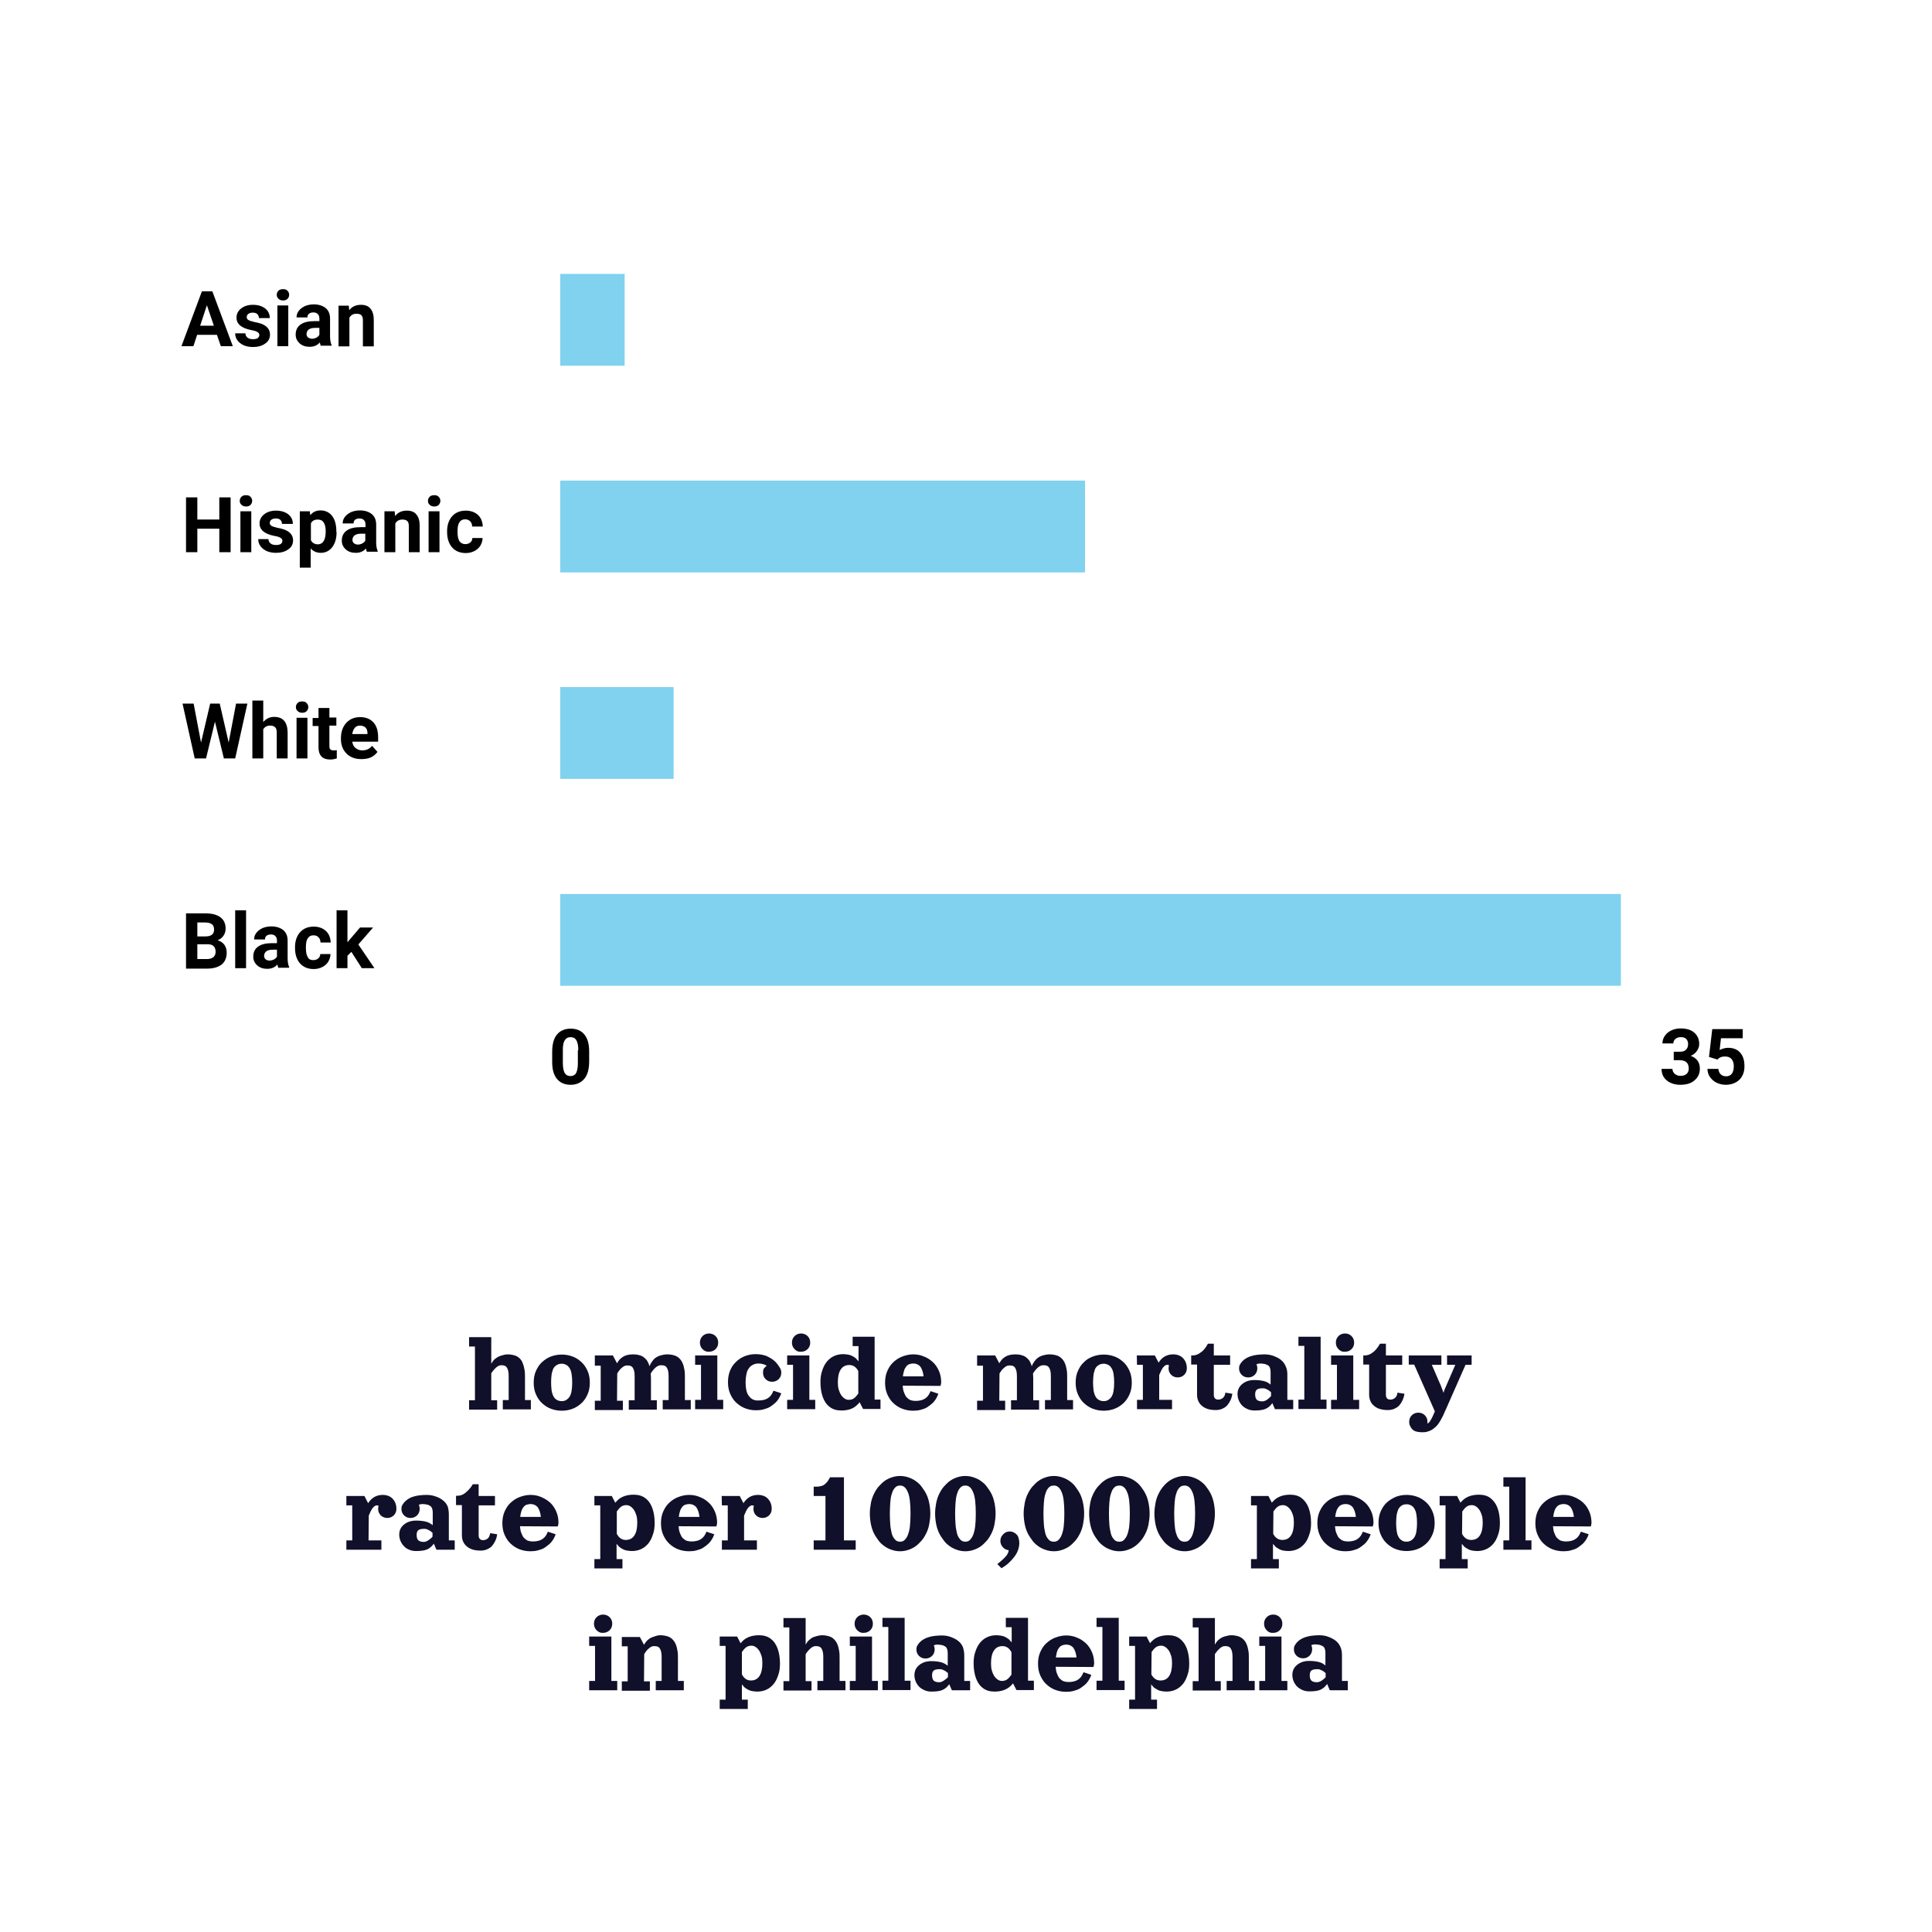 <?xml version="1.0" encoding="utf-8"?>
<!-- Generator: Adobe Illustrator 26.0.3, SVG Export Plug-In . SVG Version: 6.00 Build 0)  -->
<svg version="1.1" id="Layer_1" xmlns="http://www.w3.org/2000/svg" xmlns:xlink="http://www.w3.org/1999/xlink" x="0px" y="0px"
	 viewBox="0 0 888 888" style="enable-background:new 0 0 888 888;" xml:space="preserve">
<style type="text/css">
	.st0{fill:#80D2EF;}
	.st1{enable-background:new    ;}
	.st2{fill:none;}
	.st3{fill:#11102A;}
</style>
<g id="Page-1">
	<g id="Tile8">
		<rect id="Rectangle" x="257.5" y="125.9" class="st0" width="29.6" height="42.2"/>
		
			<rect id="Rectangle_00000083769991564173048610000004438908346991733636_" x="257.5" y="220.9" class="st0" width="241.2" height="42.2"/>
		
			<rect id="Rectangle_00000038400400912978021730000008735923050085601408_" x="257.5" y="315.8" class="st0" width="52.1" height="42.2"/>
		
			<rect id="Rectangle_00000096052542811202995400000010554139446998227099_" x="257.5" y="410.9" class="st0" width="487.5" height="42.2"/>
	</g>
</g>
<g class="st1">
	<path d="M99.7,153.9h-9.1l-1.7,5.2h-5.5l9.4-25.2h4.8l9.4,25.2h-5.5L99.7,153.9z M92,149.7h6.3l-3.2-9.4L92,149.7z"/>
	<path d="M119.2,154c0-0.6-0.3-1.1-0.9-1.4c-0.6-0.4-1.6-0.7-2.9-0.9c-4.5-0.9-6.7-2.8-6.7-5.7c0-1.7,0.7-3.1,2.1-4.2
		c1.4-1.1,3.2-1.7,5.4-1.7c2.4,0,4.3,0.6,5.7,1.7s2.1,2.6,2.1,4.4h-5c0-0.7-0.2-1.3-0.7-1.8s-1.2-0.7-2.2-0.7c-0.8,0-1.5,0.2-2,0.6
		c-0.5,0.4-0.7,0.9-0.7,1.5s0.3,1,0.8,1.3s1.4,0.6,2.7,0.9c1.2,0.2,2.3,0.5,3.2,0.8c2.6,1,4,2.6,4,5c0,1.7-0.7,3.1-2.2,4.1
		c-1.5,1.1-3.4,1.6-5.7,1.6c-1.6,0-3-0.3-4.2-0.8c-1.2-0.6-2.2-1.3-2.9-2.3c-0.7-1-1-2-1-3.2h4.7c0,0.9,0.4,1.6,1,2
		c0.6,0.5,1.4,0.7,2.5,0.7c1,0,1.7-0.2,2.2-0.5C118.9,155,119.2,154.5,119.2,154z"/>
	<path d="M127.2,135.5c0-0.8,0.3-1.4,0.8-1.9s1.2-0.7,2.1-0.7c0.9,0,1.5,0.2,2,0.7s0.8,1.1,0.8,1.9c0,0.8-0.3,1.4-0.8,1.9
		s-1.2,0.7-2,0.7s-1.5-0.2-2-0.7C127.5,136.9,127.2,136.3,127.2,135.5z M132.5,159.1h-5v-18.7h5V159.1z"/>
	<path d="M147.5,159.1c-0.2-0.5-0.4-1-0.5-1.7c-1.2,1.4-2.8,2-4.7,2c-1.8,0-3.4-0.5-4.6-1.6s-1.8-2.4-1.8-4c0-2,0.7-3.5,2.2-4.6
		s3.6-1.6,6.4-1.6h2.3v-1.1c0-0.9-0.2-1.6-0.7-2.1c-0.4-0.5-1.1-0.8-2.1-0.8c-0.8,0-1.5,0.2-2,0.6s-0.7,1-0.7,1.7h-5
		c0-1.1,0.3-2.1,1-3s1.6-1.6,2.8-2.2c1.2-0.5,2.6-0.8,4.1-0.8c2.3,0,4.1,0.6,5.5,1.7c1.4,1.2,2,2.8,2,4.9v8.1c0,1.8,0.3,3.1,0.7,4
		v0.3h-4.9V159.1z M143.4,155.7c0.7,0,1.4-0.2,2-0.5s1.1-0.8,1.4-1.3v-3.2h-1.9c-2.5,0-3.8,0.9-4,2.6v0.3c0,0.6,0.2,1.1,0.7,1.5
		C142,155.4,142.6,155.7,143.4,155.7z"/>
	<path d="M160.3,140.4l0.2,2.2c1.3-1.7,3.1-2.5,5.4-2.5c2,0,3.5,0.6,4.4,1.8c1,1.2,1.5,2.9,1.5,5.2v12.1h-5v-12
		c0-1.1-0.2-1.8-0.7-2.3s-1.2-0.7-2.3-0.7c-1.4,0-2.5,0.6-3.2,1.8v13.2h-5v-18.7h4.7L160.3,140.4L160.3,140.4z"/>
</g>
<g class="st1">
	<path d="M106,253.8h-5.2V243H90.7v10.8h-5.2v-25.2h5.2v10.2h10.1v-10.2h5.2C106,228.6,106,253.8,106,253.8z"/>
	<path d="M110.2,230.2c0-0.8,0.3-1.4,0.8-1.9s1.2-0.7,2.1-0.7s1.5,0.2,2,0.7s0.8,1.1,0.8,1.9c0,0.8-0.3,1.4-0.8,1.9s-1.2,0.7-2,0.7
		s-1.5-0.2-2-0.7C110.4,231.6,110.2,230.9,110.2,230.2z M115.5,253.8h-5V235h5V253.8z"/>
	<path d="M129.8,248.6c0-0.6-0.3-1.1-0.9-1.4c-0.6-0.4-1.6-0.7-2.9-0.9c-4.5-0.9-6.7-2.8-6.7-5.7c0-1.7,0.7-3.1,2.1-4.2
		c1.4-1.1,3.2-1.7,5.4-1.7c2.4,0,4.3,0.6,5.7,1.7s2.1,2.6,2.1,4.4h-5c0-0.7-0.2-1.3-0.7-1.8s-1.2-0.7-2.2-0.7c-0.8,0-1.5,0.2-2,0.6
		c-0.5,0.4-0.7,0.9-0.7,1.5s0.3,1,0.8,1.3s1.4,0.6,2.7,0.9c1.2,0.2,2.3,0.5,3.2,0.8c2.6,1,4,2.6,4,5c0,1.7-0.7,3.1-2.2,4.1
		c-1.5,1.1-3.4,1.6-5.7,1.6c-1.6,0-3-0.3-4.2-0.8c-1.2-0.6-2.2-1.3-2.9-2.3c-0.7-1-1-2-1-3.2h4.7c0,0.9,0.4,1.6,1,2
		c0.6,0.5,1.4,0.7,2.5,0.7c1,0,1.7-0.2,2.2-0.5C129.5,249.6,129.8,249.2,129.8,248.6z"/>
	<path d="M154.7,244.6c0,2.9-0.7,5.2-2,6.9s-3.1,2.6-5.3,2.6c-1.9,0-3.4-0.7-4.6-2v8.8h-5V235h4.6l0.2,1.8c1.2-1.5,2.8-2.2,4.7-2.2
		c2.3,0,4.1,0.9,5.4,2.6c1.3,1.7,1.9,4.1,1.9,7.1v0.3L154.7,244.6L154.7,244.6z M149.7,244.2c0-1.7-0.3-3.1-0.9-4
		c-0.6-1-1.5-1.4-2.7-1.4c-1.6,0-2.7,0.6-3.2,1.8v7.7c0.6,1.2,1.7,1.9,3.3,1.9C148.5,250.1,149.7,248.1,149.7,244.2z"/>
	<path d="M168.7,253.8c-0.2-0.5-0.4-1-0.5-1.7c-1.2,1.4-2.8,2-4.7,2c-1.8,0-3.4-0.5-4.6-1.6s-1.8-2.4-1.8-4c0-2,0.7-3.5,2.2-4.6
		s3.6-1.6,6.4-1.6h2.3v-1.1c0-0.9-0.2-1.6-0.7-2.1c-0.4-0.5-1.1-0.8-2.1-0.8c-0.8,0-1.5,0.2-2,0.6s-0.7,1-0.7,1.7h-5
		c0-1.1,0.3-2.1,1-3s1.6-1.6,2.8-2.2c1.2-0.5,2.6-0.8,4.1-0.8c2.3,0,4.1,0.6,5.5,1.7c1.4,1.2,2,2.8,2,4.9v8.1c0,1.8,0.3,3.1,0.7,4
		v0.3h-4.9V253.8z M164.5,250.3c0.7,0,1.4-0.2,2-0.5s1.1-0.8,1.4-1.3v-3.2H166c-2.5,0-3.8,0.9-4,2.6v0.3c0,0.6,0.2,1.1,0.7,1.5
		S163.8,250.3,164.5,250.3z"/>
	<path d="M181.4,235l0.2,2.2c1.3-1.7,3.1-2.5,5.4-2.5c2,0,3.5,0.6,4.4,1.8c1,1.2,1.5,2.9,1.5,5.2v12.1h-5v-12c0-1.1-0.2-1.8-0.7-2.3
		s-1.2-0.7-2.3-0.7c-1.4,0-2.5,0.6-3.2,1.8v13.2h-5V235H181.4z"/>
	<path d="M196.7,230.2c0-0.8,0.3-1.4,0.8-1.9s1.2-0.7,2.1-0.7c0.9,0,1.5,0.2,2,0.7s0.8,1.1,0.8,1.9c0,0.8-0.3,1.4-0.8,1.9
		s-1.2,0.7-2,0.7s-1.5-0.2-2-0.7C196.9,231.6,196.7,230.9,196.7,230.2z M202,253.8h-5V235h5V253.8z"/>
	<path d="M213.9,250.1c0.9,0,1.7-0.3,2.3-0.8s0.9-1.2,0.9-2h4.7c0,1.3-0.4,2.4-1,3.5c-0.7,1.1-1.6,1.9-2.8,2.5s-2.5,0.9-3.9,0.9
		c-2.7,0-4.8-0.9-6.3-2.6c-1.5-1.7-2.3-4.1-2.3-7.1v-0.3c0-2.9,0.8-5.2,2.3-6.9s3.6-2.6,6.3-2.6c2.3,0,4.2,0.7,5.6,2
		s2.1,3.1,2.2,5.3H217c0-1-0.3-1.8-0.9-2.4c-0.6-0.6-1.3-0.9-2.3-0.9c-1.2,0-2,0.4-2.6,1.3c-0.6,0.8-0.9,2.2-0.9,4.1v0.5
		c0,1.9,0.3,3.3,0.9,4.2C211.8,249.6,212.7,250.1,213.9,250.1z"/>
</g>
<g class="st1">
	<path d="M105.1,341.3l3.4-17.9h5.2l-5.6,25.2h-5.2l-4.1-16.9l-4.1,16.9h-5.2l-5.6-25.2H89l3.4,17.9l4.2-17.9h4.4L105.1,341.3z"/>
	<path d="M121,331.9c1.3-1.6,3-2.4,5-2.4c4.1,0,6.1,2.4,6.2,7.1v12h-5v-11.9c0-1.1-0.2-1.9-0.7-2.4s-1.2-0.8-2.3-0.8
		c-1.5,0-2.5,0.6-3.2,1.7v13.4h-5V322h5V331.9z"/>
	<path d="M136,325c0-0.8,0.3-1.4,0.8-1.9s1.2-0.7,2.1-0.7c0.9,0,1.5,0.2,2,0.7s0.8,1.1,0.8,1.9s-0.3,1.4-0.8,1.9s-1.2,0.7-2,0.7
		s-1.5-0.2-2-0.7C136.2,326.3,136,325.7,136,325z M141.3,348.6h-5v-18.7h5V348.6z"/>
	<path d="M151.4,325.2v4.6h3.2v3.7h-3.2v9.4c0,0.7,0.1,1.2,0.4,1.5c0.3,0.3,0.8,0.5,1.5,0.5c0.6,0,1,0,1.5-0.1v3.8
		c-1,0.3-2,0.5-3,0.5c-3.5,0-5.3-1.8-5.4-5.3v-10.1h-2.7V330h2.7v-4.6h5V325.2z"/>
	<path d="M166,348.9c-2.7,0-5-0.8-6.7-2.5s-2.6-3.9-2.6-6.7v-0.5c0-1.9,0.4-3.6,1.1-5s1.8-2.6,3.1-3.4s2.9-1.2,4.6-1.2
		c2.6,0,4.6,0.8,6.1,2.4s2.2,3.9,2.2,6.9v2h-11.9c0.2,1.2,0.6,2.2,1.5,2.9s1.8,1.1,3.1,1.1c1.9,0,3.4-0.7,4.5-2.1l2.5,2.8
		c-0.8,1.1-1.8,1.9-3,2.5S167.6,348.9,166,348.9z M165.5,333.5c-1,0-1.8,0.3-2.4,1s-1,1.6-1.2,2.9h7V337c0-1.1-0.3-2-0.9-2.6
		C167.3,333.8,166.5,333.5,165.5,333.5z"/>
</g>
<g class="st1">
	<path d="M85.5,445v-25.2h8.8c3.1,0,5.4,0.6,7,1.8s2.4,2.9,2.4,5.2c0,1.2-0.3,2.3-1,3.3c-0.6,0.9-1.5,1.6-2.7,2.1
		c1.3,0.3,2.3,1,3.1,2c0.7,1,1.1,2.2,1.1,3.6c0,2.4-0.8,4.3-2.3,5.5s-3.8,1.9-6.6,1.9h-9.8V445z M90.7,430.4h3.8
		c2.6,0,3.9-1.1,3.9-3.1c0-1.1-0.3-2-1-2.5s-1.7-0.8-3.1-0.8h-3.6C90.7,424,90.7,430.4,90.7,430.4z M90.7,434v6.8h4.5
		c1.2,0,2.2-0.3,2.9-0.9c0.7-0.6,1-1.4,1-2.4c0-2.3-1.2-3.5-3.6-3.5H90.7z"/>
	<path d="M113.1,445h-5v-26.6h5V445z"/>
	<path d="M128,445c-0.2-0.5-0.4-1-0.5-1.7c-1.2,1.4-2.8,2-4.7,2c-1.8,0-3.4-0.5-4.6-1.6s-1.8-2.4-1.8-4c0-2,0.7-3.5,2.2-4.6
		s3.6-1.6,6.4-1.6h2.3v-1.1c0-0.9-0.2-1.6-0.7-2.1c-0.4-0.5-1.1-0.8-2.1-0.8c-0.8,0-1.5,0.2-2,0.6s-0.7,1-0.7,1.7h-5
		c0-1.1,0.3-2.1,1-3s1.6-1.6,2.8-2.2c1.2-0.5,2.6-0.8,4.1-0.8c2.3,0,4.1,0.6,5.5,1.7c1.4,1.2,2,2.8,2,4.9v8.1c0,1.8,0.3,3.1,0.7,4
		v0.3H128V445z M123.9,441.5c0.7,0,1.4-0.2,2-0.5s1.1-0.8,1.4-1.3v-3.2h-1.9c-2.5,0-3.8,0.9-4,2.6v0.3c0,0.6,0.2,1.1,0.7,1.5
		C122.5,441.3,123.1,441.5,123.9,441.5z"/>
	<path d="M144,441.3c0.9,0,1.7-0.3,2.3-0.8s0.9-1.2,0.9-2h4.7c0,1.3-0.4,2.4-1,3.5c-0.7,1.1-1.6,1.9-2.8,2.5s-2.5,0.9-3.9,0.9
		c-2.7,0-4.8-0.9-6.3-2.6s-2.3-4.1-2.3-7.1v-0.3c0-2.9,0.8-5.2,2.3-6.9s3.6-2.6,6.3-2.6c2.3,0,4.2,0.7,5.6,2s2.1,3.1,2.2,5.3h-4.7
		c0-1-0.3-1.8-0.9-2.4c-0.6-0.6-1.3-0.9-2.3-0.9c-1.2,0-2,0.4-2.6,1.3c-0.6,0.8-0.9,2.2-0.9,4.1v0.5c0,1.9,0.3,3.3,0.9,4.2
		C141.9,440.9,142.8,441.3,144,441.3z"/>
	<path d="M161.5,437.5l-1.8,1.8v5.7h-5v-26.6h5v14.7l1-1.2l4.8-5.6h6l-6.8,7.8l7.4,10.9h-5.8L161.5,437.5z"/>
</g>
<g class="st1">
	<path d="M270.8,487.8c0,3.5-0.7,6.2-2.2,8s-3.6,2.8-6.3,2.8c-2.7,0-4.8-0.9-6.3-2.7c-1.5-1.8-2.2-4.4-2.2-7.8v-4.6
		c0-3.5,0.7-6.2,2.2-8c1.5-1.8,3.6-2.7,6.3-2.7s4.9,0.9,6.3,2.7c1.5,1.8,2.2,4.4,2.2,7.8V487.8z M265.8,482.7c0-2.1-0.3-3.6-0.9-4.6
		s-1.5-1.4-2.7-1.4s-2,0.5-2.6,1.4s-0.9,2.3-0.9,4.3v6.1c0,2.1,0.3,3.6,0.8,4.6c0.6,1,1.5,1.5,2.7,1.5s2.1-0.5,2.6-1.4
		c0.5-1,0.8-2.4,0.8-4.4v-6.1H265.8z"/>
</g>
<g class="st1">
	<path d="M769.5,483.4h2.7c1.3,0,2.2-0.3,2.8-1c0.6-0.6,0.9-1.5,0.9-2.5s-0.3-1.8-0.9-2.4c-0.6-0.6-1.4-0.8-2.5-0.8
		c-1,0-1.8,0.3-2.4,0.8s-1,1.2-1,2.1h-5c0-1.3,0.4-2.5,1.1-3.5s1.7-1.9,3-2.5s2.7-0.9,4.2-0.9c2.7,0,4.8,0.6,6.3,1.9s2.3,3,2.3,5.3
		c0,1.2-0.4,2.2-1.1,3.2c-0.7,1-1.6,1.7-2.8,2.2c1.4,0.5,2.5,1.3,3.2,2.3s1,2.2,1,3.6c0,2.2-0.8,4-2.5,5.4c-1.6,1.4-3.8,2-6.5,2
		c-2.5,0-4.6-0.7-6.2-2c-1.6-1.3-2.4-3.1-2.4-5.3h5c0,0.9,0.4,1.7,1.1,2.3c0.7,0.6,1.6,0.9,2.6,0.9c1.2,0,2.1-0.3,2.8-0.9
		s1-1.5,1-2.5c0-2.5-1.4-3.8-4.2-3.8h-2.7v-3.9L769.5,483.4L769.5,483.4z"/>
	<path d="M785.5,485.8L787,473h14v4.2h-10l-0.6,5.4c1.2-0.6,2.5-1,3.8-1c2.4,0,4.3,0.7,5.6,2.2c1.4,1.5,2,3.6,2,6.3
		c0,1.6-0.3,3.1-1,4.4s-1.7,2.3-3,3s-2.8,1.1-4.5,1.1c-1.5,0-2.9-0.3-4.2-0.9s-2.3-1.5-3.1-2.6s-1.2-2.4-1.2-3.8h5
		c0.1,1.1,0.5,1.9,1.1,2.5s1.5,0.9,2.5,0.9c1.1,0,2-0.4,2.6-1.2c0.6-0.8,0.9-2,0.9-3.5c0-1.4-0.4-2.5-1.1-3.3
		c-0.7-0.8-1.7-1.1-3-1.1c-1.2,0-2.2,0.3-2.9,0.9l-0.5,0.5L785.5,485.8z"/>
</g>
<rect y="358" class="st2" width="888" height="888"/>
<g>
	<g>
		<path class="st3" d="M233.3,622.5c1.2,0,2.3,0.2,3.3,0.5s1.7,0.8,2.3,1.4c0.6,0.6,1.1,1.3,1.4,2.3c0.4,0.9,0.6,1.9,0.8,3
			s0.2,2.2,0.2,3.6v10.2h2.7v4.3h-12.9v-4.3h2.7v-10.7c0-1.4-0.1-2.5-0.4-3.3s-0.6-1.3-1.1-1.6s-1.1-0.4-1.9-0.4
			c-0.8,0-1.5,0.3-2.3,1s-1.6,1.6-2.3,2.7v12.4h2.7v4.3h-12.9v-4.3h2.7v-24.7h-2.7v-4.3h10.2v12.2c0.3-0.6,0.7-1.1,1.1-1.6
			s1-0.9,1.6-1.3s1.3-0.7,2.1-0.9S232.3,622.5,233.3,622.5z"/>
		<path class="st3" d="M253.2,623.5c1.6-0.6,3.2-0.9,5-0.9c1.8,0,3.4,0.3,5,0.9c1.6,0.6,2.9,1.5,4.1,2.6s2.1,2.5,2.8,4.1
			s1,3.4,1,5.3s-0.3,3.7-1,5.3s-1.6,3-2.8,4.1c-1.2,1.1-2.5,2-4.1,2.6s-3.2,0.9-5,0.9s-3.4-0.3-5-0.9c-1.6-0.6-2.9-1.5-4.1-2.6
			c-1.2-1.1-2.1-2.5-2.8-4.1s-1-3.4-1-5.3s0.3-3.7,1-5.3s1.6-3,2.8-4.1S251.6,624.1,253.2,623.5z M258.2,626.8
			c-0.6,0-1.2,0.1-1.7,0.3s-0.9,0.5-1.4,0.9c-0.4,0.4-0.8,0.9-1,1.6s-0.5,1.5-0.6,2.4s-0.2,2.1-0.2,3.4s0.1,2.4,0.2,3.4
			c0.1,1,0.4,1.8,0.6,2.4c0.3,0.7,0.6,1.2,1,1.6c0.4,0.4,0.9,0.7,1.4,0.9s1,0.3,1.7,0.3c0.8,0,1.5-0.2,2-0.5s1.1-0.8,1.5-1.4
			s0.8-1.5,1-2.7s0.3-2.5,0.3-4s-0.1-2.9-0.3-4s-0.5-2-1-2.7s-0.9-1.1-1.5-1.4C259.6,627,259,626.8,258.2,626.8z"/>
		<path class="st3" d="M306.7,622.5c1.2,0,2.3,0.2,3.3,0.5s1.7,0.8,2.3,1.4c0.6,0.6,1.1,1.3,1.5,2.3c0.4,0.9,0.6,1.9,0.8,3
			s0.2,2.2,0.2,3.6v10.2h2.7v4.3h-12.9v-4.3h2.7v-10.7c0-1.4-0.1-2.5-0.4-3.3s-0.6-1.3-1.1-1.6s-1.1-0.4-2-0.4c-0.8,0-1.6,0.3-2.4,1
			s-1.6,1.6-2.3,2.8c0,0.6,0.1,1.3,0.1,2.1v10.2h2.7v4.3H289v-4.3h2.7v-10.7c0-1.4-0.1-2.5-0.4-3.3s-0.6-1.3-1.1-1.6s-1.1-0.4-2-0.4
			c-0.8,0-1.5,0.3-2.3,1c-0.8,0.6-1.5,1.5-2.2,2.7l-0.1,12.5h2.7v4.3h-12.9v-4.3h2.7v-16.1h-2.7V623h8.3l1.9,3.6
			c0.3-0.6,0.7-1.1,1.1-1.6s1-0.9,1.5-1.3c0.6-0.4,1.3-0.7,2.1-0.9c0.8-0.2,1.7-0.3,2.7-0.3c1.1,0,2,0.1,2.9,0.4
			c0.9,0.2,1.6,0.6,2.2,1.1s1.1,1,1.5,1.7s0.7,1.4,0.9,2.3c0.2-0.6,0.5-1.1,0.8-1.6s0.7-1,1.1-1.5s1-0.9,1.5-1.2s1.2-0.6,2-0.8
			S305.8,622.5,306.7,622.5z"/>
		<path class="st3" d="M319.5,623h10.2v20.4h2.7v4.3h-12.9v-4.3h2.7v-16.1h-2.7L319.5,623L319.5,623z M322.9,620.1
			c-0.8-0.8-1.2-1.8-1.2-3s0.4-2.2,1.2-3c0.8-0.8,1.9-1.2,3-1.2s2.2,0.4,3,1.2s1.2,1.8,1.2,3s-0.4,2.2-1.2,3s-1.9,1.2-3,1.2
			C324.8,621.4,323.8,621,322.9,620.1z"/>
		<path class="st3" d="M352.4,627.7c-1-0.6-2.3-1-3.9-1c-0.6,0-1.2,0.1-1.8,0.3c-0.5,0.2-1.1,0.5-1.6,0.9s-0.9,1-1.3,1.6
			s-0.6,1.5-0.8,2.5s-0.3,2.1-0.3,3.4s0.1,2.4,0.3,3.4s0.5,1.8,0.9,2.4c0.4,0.6,0.8,1.1,1.3,1.5s1.1,0.7,1.6,0.8
			c0.5,0.2,1.1,0.2,1.8,0.2c1.9,0,3.4-0.4,4.4-1.1c1.1-0.7,1.9-1.8,2.5-3.4l3.6,1.2c-0.3,0.9-0.7,1.7-1.2,2.5s-1.1,1.5-1.8,2.1
			s-1.5,1.2-2.3,1.7c-0.9,0.5-1.8,0.8-2.9,1.1s-2.2,0.4-3.4,0.4c-1.8,0-3.4-0.3-5-0.9c-1.6-0.6-2.9-1.5-4.1-2.6s-2.1-2.5-2.8-4.1
			c-0.7-1.6-1-3.4-1-5.3c0-1.5,0.2-3,0.6-4.3s1-2.5,1.8-3.6c0.8-1,1.7-1.9,2.8-2.7s2.2-1.3,3.5-1.7s2.6-0.6,4-0.6
			c1.1,0,2.2,0.1,3.1,0.3c1,0.2,1.9,0.5,2.6,0.9c0.8,0.4,1.5,0.8,2.2,1.3s1.3,1.1,1.8,1.7c0.5,0.6,1,1.3,1.4,2
			c0.5,0.7,0.7,1.5,0.7,2.3c0,1.2-0.4,2.2-1.2,3c-0.8,0.8-1.9,1.2-3,1.2c-1.2,0-2.2-0.4-3-1.2s-1.2-1.8-1.2-3c0-0.7,0.1-1.3,0.4-1.9
			C351.5,628.6,351.9,628.1,352.4,627.7z"/>
		<path class="st3" d="M361.8,623H372v20.4h2.7v4.3h-12.9v-4.3h2.7v-16.1h-2.7L361.8,623L361.8,623z M365.2,620.1
			c-0.8-0.8-1.2-1.8-1.2-3s0.4-2.2,1.2-3c0.8-0.8,1.9-1.2,3-1.2s2.2,0.4,3,1.2s1.2,1.8,1.2,3s-0.4,2.2-1.2,3s-1.9,1.2-3,1.2
			C367,621.4,366,621,365.2,620.1z"/>
		<path class="st3" d="M386.7,648.3c-2.1,0-3.9-0.5-5.3-1.6c-1.5-1.1-2.5-2.6-3.2-4.5s-1.1-4.2-1.1-6.9c0-1.9,0.2-3.7,0.8-5.3
			c0.5-1.6,1.2-3,2.1-4.1s2-2,3.3-2.6s2.7-0.9,4.2-0.9c0.8,0,1.5,0.1,2.2,0.2s1.3,0.3,1.7,0.5c0.5,0.2,0.9,0.5,1.4,0.8
			s0.8,0.6,1,0.9c0.3,0.3,0.5,0.6,0.8,0.9v-7h-2.7v-4.3H402v28.9h2.7v4.3h-8l-1.6-3.1c-0.4,0.5-0.7,0.9-1.2,1.3
			C392.2,647.5,389.8,648.3,386.7,648.3z M394.5,630.2c-1-1.9-2.4-2.8-4.1-2.8c-1.8,0-3.1,0.7-4,2.1c-0.9,1.4-1.3,3.3-1.3,5.9
			c0,1.2,0.1,2.3,0.4,3.3s0.7,1.9,1.1,2.5c0.5,0.7,1,1.2,1.6,1.6s1.2,0.6,1.9,0.6c0.9,0,1.7-0.2,2.4-0.7c0.7-0.5,1.3-1.2,2-2.2
			V630.2z"/>
		<path class="st3" d="M414.9,636.9c0.1,1,0.2,2,0.5,2.8s0.6,1.5,0.9,2s0.8,0.9,1.3,1.3s1,0.6,1.5,0.7c0.5,0.1,1.1,0.2,1.7,0.2
			c1.9,0,3.4-0.4,4.4-1.1c1.1-0.7,1.9-1.8,2.5-3.4l3.6,1.2c-0.3,0.9-0.7,1.7-1.2,2.5s-1.1,1.5-1.8,2.1s-1.5,1.2-2.3,1.7
			s-1.8,0.8-2.9,1.1s-2.2,0.4-3.4,0.4c-1.8,0-3.4-0.3-5-0.9c-1.6-0.6-2.9-1.5-4.1-2.6s-2.1-2.5-2.8-4.1c-0.7-1.6-1-3.4-1-5.3
			s0.3-3.7,1-5.3s1.6-3,2.8-4.1s2.5-2,4.1-2.6s3.2-1,5-1s3.4,0.3,5,1c1.6,0.6,2.9,1.5,4.1,2.6s2.1,2.5,2.8,4.1c0.7,1.6,1,3.4,1,5.3
			l-0.3,1.5L414.9,636.9L414.9,636.9z M415,632.6h9.5c-0.2-2-0.8-3.5-1.5-4.5c-0.8-0.9-1.9-1.4-3.2-1.4c-0.6,0-1.2,0.1-1.8,0.3
			s-1,0.5-1.4,1s-0.8,1.1-1,1.8C415.3,630.7,415.1,631.6,415,632.6z"/>
		<path class="st3" d="M482.4,622.5c1.2,0,2.3,0.2,3.3,0.5s1.7,0.8,2.3,1.4c0.6,0.6,1.1,1.3,1.5,2.3c0.4,0.9,0.6,1.9,0.8,3
			s0.2,2.2,0.2,3.6v10.2h2.7v4.3h-12.9v-4.3h2.7v-10.7c0-1.4-0.1-2.5-0.4-3.3s-0.6-1.3-1.1-1.6s-1.1-0.4-2-0.4c-0.8,0-1.6,0.3-2.4,1
			s-1.6,1.6-2.3,2.8c0,0.6,0.1,1.3,0.1,2.1v10.2h2.7v4.3h-12.9v-4.3h2.7v-10.7c0-1.4-0.1-2.5-0.4-3.3s-0.6-1.3-1.1-1.6
			s-1.1-0.4-2-0.4c-0.8,0-1.5,0.3-2.3,1c-0.8,0.6-1.5,1.5-2.2,2.7l-0.1,12.5h2.7v4.3h-12.9v-4.3h2.7v-16.1h-2.7V623h8.3l1.9,3.6
			c0.3-0.6,0.7-1.1,1.1-1.6s1-0.9,1.5-1.3c0.6-0.4,1.3-0.7,2.1-0.9c0.8-0.2,1.7-0.3,2.7-0.3c1.1,0,2,0.1,2.9,0.4
			c0.9,0.2,1.6,0.6,2.2,1.1s1.1,1,1.5,1.7s0.7,1.4,0.9,2.3c0.2-0.6,0.5-1.1,0.8-1.6s0.7-1,1.1-1.5c0.5-0.5,1-0.9,1.5-1.2
			s1.2-0.6,2-0.8S481.4,622.5,482.4,622.5z"/>
		<path class="st3" d="M502.3,623.5c1.6-0.6,3.2-0.9,5-0.9s3.4,0.3,5,0.9c1.6,0.6,2.9,1.5,4.1,2.6s2.1,2.5,2.8,4.1s1,3.4,1,5.3
			s-0.3,3.7-1,5.3s-1.6,3-2.8,4.1s-2.5,2-4.1,2.6c-1.6,0.6-3.2,0.9-5,0.9s-3.4-0.3-5-0.9c-1.6-0.6-2.9-1.5-4.1-2.6s-2.1-2.5-2.8-4.1
			c-0.7-1.6-1-3.4-1-5.3s0.3-3.7,1-5.3s1.6-3,2.8-4.1C499.3,624.9,500.7,624.1,502.3,623.5z M507.3,626.8c-0.6,0-1.2,0.1-1.7,0.3
			s-0.9,0.5-1.4,0.9c-0.4,0.4-0.8,0.9-1,1.6s-0.5,1.5-0.6,2.4s-0.2,2.1-0.2,3.4s0.1,2.4,0.2,3.4s0.4,1.8,0.6,2.4
			c0.3,0.7,0.6,1.2,1,1.6c0.4,0.4,0.9,0.7,1.4,0.9s1,0.3,1.7,0.3c0.8,0,1.5-0.2,2-0.5s1.1-0.8,1.5-1.4s0.8-1.5,1-2.7
			c0.2-1.1,0.3-2.5,0.3-4s-0.1-2.9-0.3-4s-0.5-2-1-2.7c-0.4-0.7-0.9-1.1-1.5-1.4C508.7,627,508,626.8,507.3,626.8z"/>
		<path class="st3" d="M522.5,623h8.3l1.7,3.3c1.6-2.5,3.8-3.8,6.7-3.8c1.9,0,3.5,0.6,4.6,1.8s1.7,2.7,1.7,4.6c0,1.2-0.4,2.2-1.2,3
			s-1.8,1.2-3,1.2s-2.2-0.4-3-1.2s-1.2-1.8-1.2-3c0-0.5,0.1-1,0.2-1.4c-0.2-0.1-0.5-0.2-0.8-0.2c-0.6,0-1.2,0.4-1.9,1.2
			c-0.6,0.8-1.2,2-1.8,3.5v11.4h5.9v4.3h-16.1v-4.3h2.7v-16.1h-2.7L522.5,623L522.5,623z"/>
		<path class="st3" d="M555.2,617.6h2.7v5.4h7.5v4.3h-7.5v13.9c0,0.6,0.2,1.1,0.5,1.5s0.9,0.6,1.6,0.6c0.8,0,1.5-0.3,2.1-0.8
			s1-1.3,1.1-2.4l3.2,0.5c-0.1,1-0.4,2-0.8,2.9s-0.9,1.7-1.5,2.4s-1.4,1.2-2.3,1.6s-1.9,0.6-3,0.6c-2.7,0-4.8-0.6-6.3-1.9
			c-1.5-1.2-2.3-3-2.3-5.1v-13.9h-2.7V623h0.5c1.4,0,2.6-0.4,3.6-1.2C553,621,554.1,619.6,555.2,617.6z"/>
		<path class="st3" d="M591.7,631.5v11.9h2.7v4.3H586l-1.2-2.8c-0.9,1.3-2,2.2-3.2,2.7s-2.9,0.7-5,0.7c-1.1,0-2.2-0.2-3.1-0.6
			s-1.8-0.9-2.5-1.6c-0.7-0.7-1.2-1.5-1.6-2.4s-0.6-1.9-0.6-3c0-1.8,0.7-3.4,2.2-4.6s3.3-1.8,5.5-1.8c1.8,0,3.3,0.2,4.5,0.5
			s2.2,0.9,3,1.6v-5.7c0-0.8-0.1-1.5-0.3-2s-0.5-1-1-1.2s-0.9-0.5-1.5-0.6s-1.2-0.2-2-0.2c-0.6,0-1.2,0.1-1.7,0.4
			c0.3,0.6,0.4,1.2,0.4,1.8c0,1.2-0.4,2.2-1.2,3s-1.8,1.2-3,1.2s-2.2-0.4-3-1.2s-1.2-1.8-1.2-3c0-0.6,0.1-1.2,0.4-1.7s0.6-1,1-1.4
			s0.7-0.7,1.1-1s0.9-0.6,1.5-0.9c0.6-0.3,1.2-0.5,1.9-0.7s1.5-0.4,2.5-0.5s2-0.2,3.2-0.2c1.5,0,2.9,0.2,4.2,0.7s2.4,1,3.4,1.8
			s1.7,1.7,2.2,2.9C591.4,628.9,591.7,630.2,591.7,631.5z M584.2,641.7v-1.8c-0.5-0.5-1.2-1-1.9-1.3c-0.7-0.4-1.3-0.5-1.9-0.5
			c-1.3,0-2.2,0.2-2.7,0.6c-0.5,0.4-0.8,1.1-0.8,2.1c0,1.1,0.2,2,0.7,2.5s1.3,0.8,2.5,0.8c0.7,0,1.4-0.2,2.2-0.7
			C583,642.9,583.6,642.3,584.2,641.7z"/>
		<path class="st3" d="M596.8,614.4H607v28.9h2.7v4.3h-12.9v-4.3h2.7v-24.7h-2.7V614.4z"/>
		<path class="st3" d="M611.8,623H622v20.4h2.7v4.3h-12.9v-4.3h2.7v-16.1h-2.7V623z M615.2,620.1c-0.8-0.8-1.2-1.8-1.2-3
			s0.4-2.2,1.2-3s1.8-1.2,3-1.2s2.2,0.4,3,1.2s1.2,1.8,1.2,3s-0.4,2.2-1.2,3s-1.8,1.2-3,1.2C617,621.4,616,621,615.2,620.1z"/>
		<path class="st3" d="M634.3,617.6h2.7v5.4h7.5v4.3H637v13.9c0,0.6,0.2,1.1,0.5,1.5s0.9,0.6,1.6,0.6c0.8,0,1.5-0.3,2.1-0.8
			s1-1.3,1.1-2.4l3.2,0.5c-0.1,1-0.4,2-0.8,2.9s-0.9,1.7-1.5,2.4s-1.4,1.2-2.3,1.6s-1.9,0.6-3,0.6c-2.7,0-4.8-0.6-6.3-1.9
			c-1.5-1.2-2.3-3-2.3-5.1v-13.9h-2.7V623h0.5c1.4,0,2.6-0.4,3.6-1.2C632,621,633.1,619.6,634.3,617.6z"/>
		<path class="st3" d="M648.4,655.9c-0.5-0.7-0.7-1.5-0.7-2.4c0-1.2,0.4-2.2,1.2-3s1.8-1.2,3-1.2s2.2,0.4,3,1.2s1.2,1.8,1.2,3
			c0,0.2,0,0.5-0.1,0.7h0.1c0.6,0,1.4-1.1,2.4-3.2l1-2.3l-9.5-21.5h-2.5V623h15v4.3h-4.4l4.2,9.7c0.5,1.3,0.9,2.3,1.2,3.2
			c0.2-0.9,0.6-2,1.2-3.2l4.2-9.7h-3.8V623h11.3v4.3h-2.8l-9,20.4c-0.5,1-0.9,2-1.2,2.7c-0.4,0.8-0.8,1.5-1.2,2.3
			c-0.5,0.8-0.9,1.5-1.3,2s-0.9,1.1-1.5,1.5c-0.5,0.5-1.1,0.9-1.7,1.2s-1.2,0.5-1.9,0.7s-1.5,0.2-2.3,0.2s-1.4-0.1-2-0.2
			s-1.1-0.3-1.5-0.5s-0.7-0.5-1-0.8S648.6,656.3,648.4,655.9z"/>
		<path class="st3" d="M159.2,687.6h8.3l1.7,3.3c1.6-2.5,3.8-3.8,6.7-3.8c1.9,0,3.5,0.6,4.6,1.8s1.7,2.7,1.7,4.6
			c0,1.2-0.4,2.2-1.2,3s-1.9,1.2-3,1.2s-2.2-0.4-3-1.2s-1.2-1.8-1.2-3c0-0.5,0.1-1,0.2-1.4c-0.2-0.1-0.5-0.2-0.8-0.2
			c-0.6,0-1.2,0.4-1.9,1.2c-0.6,0.8-1.2,2-1.8,3.5l-0.1,11.4h5.9v4.3h-16.1V708h2.7v-16.1h-2.7L159.2,687.6L159.2,687.6z"/>
		<path class="st3" d="M206.3,696.1V708h2.7v4.3h-8.4l-1.2-2.8c-0.9,1.3-2,2.2-3.2,2.7s-2.9,0.7-5,0.7c-1.1,0-2.2-0.2-3.1-0.6
			c-1-0.4-1.8-0.9-2.4-1.6c-0.7-0.7-1.2-1.5-1.6-2.4s-0.6-1.9-0.6-3c0-1.8,0.7-3.4,2.2-4.6s3.3-1.8,5.6-1.8c1.8,0,3.3,0.2,4.5,0.5
			s2.2,0.9,3.1,1.6v-5.7c0-0.8-0.1-1.5-0.3-2s-0.6-1-1-1.2c-0.4-0.3-0.9-0.5-1.5-0.6s-1.2-0.2-2-0.2c-0.6,0-1.2,0.1-1.6,0.4
			c0.3,0.6,0.4,1.2,0.4,1.8c0,1.2-0.4,2.2-1.2,3s-1.9,1.2-3,1.2c-1.2,0-2.2-0.4-3-1.2s-1.2-1.8-1.2-3c0-0.6,0.1-1.2,0.4-1.7
			s0.6-1,1-1.4s0.7-0.7,1.1-1s0.9-0.6,1.4-0.9c0.6-0.3,1.2-0.5,1.9-0.7s1.5-0.4,2.5-0.5s2-0.2,3.2-0.2c1.5,0,2.9,0.2,4.2,0.7
			c1.3,0.4,2.4,1,3.4,1.8s1.7,1.7,2.2,2.9C206.1,693.5,206.3,694.8,206.3,696.1z M198.8,706.3v-1.8c-0.6-0.5-1.2-1-1.9-1.3
			c-0.7-0.4-1.3-0.5-1.9-0.5c-1.3,0-2.2,0.2-2.7,0.6c-0.5,0.4-0.8,1.1-0.8,2.1c0,1.1,0.2,2,0.7,2.5s1.3,0.8,2.5,0.8
			c0.7,0,1.4-0.2,2.1-0.7C197.6,707.5,198.3,706.9,198.8,706.3z"/>
		<path class="st3" d="M217.3,682.2h2.7v5.4h7.5v4.3H220v13.9c0,0.6,0.2,1.1,0.5,1.5s0.9,0.6,1.6,0.6c0.8,0,1.5-0.3,2.1-0.8
			s0.9-1.3,1.1-2.4l3.2,0.5c-0.1,1-0.4,2-0.8,2.9s-0.9,1.7-1.5,2.4s-1.4,1.2-2.3,1.6s-1.9,0.6-3,0.6c-2.7,0-4.8-0.6-6.3-1.9
			c-1.5-1.2-2.3-3-2.3-5.1v-13.9h-2.7v-4.3h0.5c1.4,0,2.6-0.4,3.6-1.2S216.2,684.2,217.3,682.2z"/>
		<path class="st3" d="M239,701.5c0.1,1,0.2,2,0.5,2.8s0.6,1.5,0.9,2s0.8,0.9,1.3,1.3s1,0.6,1.5,0.7c0.5,0.1,1.1,0.2,1.7,0.2
			c1.9,0,3.4-0.4,4.4-1.1c1.1-0.7,1.9-1.8,2.5-3.4l3.6,1.2c-0.3,0.9-0.7,1.7-1.2,2.5s-1.1,1.5-1.8,2.1s-1.5,1.2-2.3,1.7
			s-1.8,0.8-2.9,1.1c-1.1,0.3-2.2,0.4-3.4,0.4c-1.8,0-3.4-0.3-5-0.9c-1.6-0.6-2.9-1.5-4.1-2.6c-1.2-1.1-2.1-2.5-2.8-4.1
			s-1-3.4-1-5.3s0.3-3.7,1-5.3s1.6-3,2.8-4.1s2.5-2,4.1-2.6s3.2-1,5-1s3.4,0.3,5,1s2.9,1.5,4.1,2.6s2.1,2.5,2.8,4.1
			c0.7,1.6,1,3.4,1,5.3l-0.3,1.5L239,701.5L239,701.5z M239.1,697.2h9.5c-0.2-2-0.8-3.5-1.5-4.5c-0.8-0.9-1.9-1.4-3.2-1.4
			c-0.6,0-1.2,0.1-1.8,0.3s-1,0.5-1.4,1s-0.8,1.1-1,1.8C239.4,695.3,239.2,696.2,239.1,697.2z"/>
		<path class="st3" d="M291.3,687c2.1,0,3.9,0.5,5.3,1.6c1.5,1.1,2.5,2.6,3.2,4.5s1.1,4.2,1.1,6.9c0,1.9-0.2,3.7-0.8,5.3
			c-0.5,1.6-1.2,3-2.1,4.1s-2,2-3.3,2.6s-2.7,0.9-4.2,0.9c-0.8,0-1.5-0.1-2.2-0.2s-1.3-0.3-1.7-0.5c-0.5-0.2-0.9-0.5-1.4-0.8
			s-0.8-0.6-1-0.9c-0.3-0.3-0.5-0.6-0.8-0.9v7h2.7v4.3h-12.9v-4.3h2.7v-24.7h-2.7v-4.3h8l1.6,3.1c0.4-0.5,0.8-0.9,1.2-1.3
			C285.8,687.8,288.2,687,291.3,687z M283.5,705c1,1.9,2.4,2.8,4.1,2.8c1.8,0,3.1-0.7,4-2.1c0.9-1.4,1.3-3.3,1.3-5.9
			c0-1.2-0.1-2.3-0.4-3.3s-0.7-1.9-1.1-2.5c-0.5-0.7-1-1.2-1.6-1.6c-0.6-0.4-1.2-0.6-1.9-0.6c-0.9,0-1.7,0.2-2.4,0.7
			c-0.7,0.5-1.3,1.2-2,2.2V705z"/>
		<path class="st3" d="M311.9,701.5c0.1,1,0.2,2,0.5,2.8s0.6,1.5,0.9,2s0.8,0.9,1.3,1.3s1,0.6,1.5,0.7c0.5,0.1,1.1,0.2,1.7,0.2
			c1.9,0,3.4-0.4,4.4-1.1c1.1-0.7,1.9-1.8,2.5-3.4l3.6,1.2c-0.3,0.9-0.7,1.7-1.2,2.5s-1.1,1.5-1.8,2.1s-1.5,1.2-2.3,1.7
			s-1.8,0.8-2.9,1.1s-2.2,0.4-3.4,0.4c-1.8,0-3.4-0.3-5-0.9c-1.6-0.6-2.9-1.5-4.1-2.6s-2.1-2.5-2.8-4.1c-0.7-1.6-1-3.4-1-5.3
			s0.3-3.7,1-5.3s1.6-3,2.8-4.1s2.5-2,4.1-2.6s3.2-1,5-1s3.4,0.3,5,1c1.6,0.6,2.9,1.5,4.1,2.6s2.1,2.5,2.8,4.1c0.7,1.6,1,3.4,1,5.3
			l-0.3,1.5L311.9,701.5L311.9,701.5z M312,697.2h9.5c-0.2-2-0.8-3.5-1.5-4.5c-0.8-0.9-1.9-1.4-3.2-1.4c-0.6,0-1.2,0.1-1.8,0.3
			s-1,0.5-1.4,1s-0.8,1.1-1,1.8C312.3,695.3,312.1,696.2,312,697.2z"/>
		<path class="st3" d="M331.7,687.6h8.3l1.7,3.3c1.6-2.5,3.8-3.8,6.7-3.8c1.9,0,3.5,0.6,4.6,1.8s1.7,2.7,1.7,4.6
			c0,1.2-0.4,2.2-1.2,3c-0.8,0.8-1.9,1.2-3,1.2s-2.2-0.4-3-1.2s-1.2-1.8-1.2-3c0-0.5,0.1-1,0.2-1.4c-0.2-0.1-0.5-0.2-0.8-0.2
			c-0.6,0-1.2,0.4-1.9,1.2c-0.6,0.8-1.2,2-1.8,3.5V708h5.9v4.3h-16.1V708h2.7v-16.1h-2.7L331.7,687.6L331.7,687.6z"/>
		<path class="st3" d="M381.5,679h6.4v29h5.4v4.3H374V708h5.4v-20.4H374v-4.3h1.1c0.6,0,1.1,0,1.5-0.1s0.9-0.2,1.3-0.3
			c0.4-0.2,0.9-0.4,1.2-0.7s0.8-0.7,1.2-1.2C380.7,680.4,381.1,679.8,381.5,679z"/>
		<path class="st3" d="M410,679c1.2-0.4,2.4-0.6,3.7-0.6s2.5,0.2,3.7,0.6c1.2,0.4,2.3,0.9,3.3,1.6s2,1.5,2.8,2.6s1.6,2.2,2.2,3.4
			s1.1,2.7,1.4,4.2s0.5,3.2,0.5,4.9s-0.2,3.3-0.5,4.9s-0.8,3-1.4,4.2s-1.3,2.4-2.2,3.4s-1.8,1.9-2.8,2.6s-2.1,1.2-3.3,1.6
			c-1.2,0.4-2.4,0.6-3.7,0.6s-2.5-0.2-3.7-0.6c-1.2-0.4-2.3-0.9-3.3-1.6s-2-1.5-2.8-2.6s-1.6-2.2-2.2-3.4s-1.1-2.7-1.4-4.2
			s-0.5-3.2-0.5-4.9s0.2-3.3,0.5-4.9c0.3-1.5,0.8-3,1.4-4.2s1.3-2.4,2.2-3.4c0.9-1,1.8-1.9,2.8-2.6S408.8,679.4,410,679z
			 M413.7,682.8c-0.6,0-1.2,0.1-1.6,0.4c-0.5,0.3-0.9,0.7-1.3,1.3s-0.7,1.4-1,2.4s-0.5,2.2-0.6,3.7s-0.2,3.2-0.2,5.1
			s0.1,3.6,0.2,5.1s0.4,2.7,0.6,3.7s0.6,1.8,1,2.4c0.4,0.6,0.9,1.1,1.3,1.3c0.5,0.3,1,0.4,1.6,0.4c0.8,0,1.5-0.2,2-0.7
			s1.1-1.2,1.5-2.2s0.8-2.3,1-4s0.3-3.7,0.3-6s-0.1-4.4-0.3-6s-0.5-3-1-4c-0.4-1-0.9-1.7-1.5-2.2S414.5,682.8,413.7,682.8z"/>
		<path class="st3" d="M440,679c1.2-0.4,2.4-0.6,3.7-0.6s2.5,0.2,3.7,0.6s2.3,0.9,3.3,1.6s2,1.5,2.8,2.6s1.6,2.2,2.2,3.4
			s1.1,2.7,1.4,4.2s0.5,3.2,0.5,4.9s-0.2,3.3-0.5,4.9s-0.8,3-1.4,4.2s-1.3,2.4-2.2,3.4c-0.9,1-1.8,1.9-2.8,2.6s-2.1,1.2-3.3,1.6
			c-1.2,0.4-2.4,0.6-3.7,0.6c-1.3,0-2.5-0.2-3.7-0.6c-1.2-0.4-2.3-0.9-3.3-1.6s-2-1.5-2.8-2.6s-1.6-2.2-2.2-3.4s-1.1-2.7-1.4-4.2
			s-0.5-3.2-0.5-4.9s0.2-3.3,0.5-4.9c0.3-1.5,0.8-3,1.4-4.2s1.3-2.4,2.2-3.4c0.9-1,1.8-1.9,2.8-2.6S438.8,679.4,440,679z
			 M443.7,682.8c-0.6,0-1.2,0.1-1.6,0.4c-0.5,0.3-0.9,0.7-1.3,1.3s-0.7,1.4-1,2.4s-0.5,2.2-0.6,3.7s-0.2,3.2-0.2,5.1
			s0.1,3.6,0.2,5.1s0.4,2.7,0.6,3.7s0.6,1.8,1,2.4c0.4,0.6,0.9,1.1,1.3,1.3c0.5,0.3,1,0.4,1.6,0.4c0.8,0,1.5-0.2,2-0.7
			s1.1-1.2,1.5-2.2s0.8-2.3,1-4s0.3-3.7,0.3-6s-0.1-4.4-0.3-6s-0.5-3-1-4c-0.4-1-0.9-1.7-1.5-2.2S444.5,682.8,443.7,682.8z"/>
		<path class="st3" d="M464.1,703.9c1,0,1.8,0.3,2.6,0.9c0.8,0.6,1.3,1.3,1.5,2.3c0.2,0.7,0.3,1.3,0.3,2.1c0,1.1-0.2,2.2-0.6,3.3
			s-1,2.2-1.8,3.2s-1.6,1.9-2.6,2.8s-2,1.6-3.2,2.3l-1.9-1.9c2-1.6,3.4-2.9,4.1-3.8c0.7-0.9,1.1-1.8,1.1-2.6c-1.1-0.1-2-0.6-2.7-1.4
			c-0.7-0.8-1.1-1.8-1.1-2.8c0-1.2,0.4-2.2,1.2-3C461.9,704.3,462.9,703.9,464.1,703.9z"/>
		<path class="st3" d="M480.7,679c1.2-0.4,2.4-0.6,3.7-0.6s2.5,0.2,3.7,0.6s2.3,0.9,3.3,1.6s2,1.5,2.8,2.6s1.6,2.2,2.2,3.4
			s1.1,2.7,1.4,4.2s0.5,3.2,0.5,4.9s-0.2,3.3-0.5,4.9s-0.8,3-1.4,4.2s-1.3,2.4-2.2,3.4c-0.9,1-1.8,1.9-2.8,2.6s-2.1,1.2-3.3,1.6
			c-1.2,0.4-2.4,0.6-3.7,0.6c-1.3,0-2.5-0.2-3.7-0.6c-1.2-0.4-2.3-0.9-3.3-1.6s-2-1.5-2.8-2.6s-1.6-2.2-2.2-3.4s-1.1-2.7-1.4-4.2
			s-0.5-3.2-0.5-4.9s0.2-3.3,0.5-4.9s0.8-3,1.4-4.2s1.3-2.4,2.2-3.4c0.9-1,1.8-1.9,2.8-2.6C478.4,679.9,479.5,679.4,480.7,679z
			 M484.4,682.8c-0.6,0-1.2,0.1-1.7,0.4s-0.9,0.7-1.3,1.3s-0.7,1.4-1,2.4s-0.5,2.2-0.6,3.7s-0.2,3.2-0.2,5.1s0.1,3.6,0.2,5.1
			s0.4,2.7,0.6,3.7s0.6,1.8,1,2.4c0.4,0.6,0.9,1.1,1.3,1.3c0.5,0.3,1,0.4,1.7,0.4c0.8,0,1.5-0.2,2-0.7s1.1-1.2,1.5-2.2s0.8-2.3,1-4
			s0.3-3.7,0.3-6s-0.1-4.4-0.3-6s-0.5-3-1-4c-0.4-1-0.9-1.7-1.5-2.2S485.2,682.8,484.4,682.8z"/>
		<path class="st3" d="M510.8,679c1.2-0.4,2.4-0.6,3.7-0.6s2.5,0.2,3.7,0.6s2.3,0.9,3.3,1.6s2,1.5,2.8,2.6c0.8,1,1.6,2.2,2.2,3.4
			s1.1,2.7,1.4,4.2c0.3,1.5,0.5,3.2,0.5,4.9s-0.2,3.3-0.5,4.9s-0.8,3-1.4,4.2s-1.3,2.4-2.2,3.4c-0.8,1-1.8,1.9-2.8,2.6
			s-2.1,1.2-3.3,1.6c-1.2,0.4-2.4,0.6-3.7,0.6s-2.5-0.2-3.7-0.6c-1.2-0.4-2.3-0.9-3.3-1.6s-2-1.5-2.8-2.6s-1.6-2.2-2.2-3.4
			s-1.1-2.7-1.4-4.2s-0.5-3.2-0.5-4.9s0.2-3.3,0.5-4.9s0.8-3,1.4-4.2s1.3-2.4,2.2-3.4c0.9-1,1.8-1.9,2.8-2.6
			C508.4,679.9,509.5,679.4,510.8,679z M514.5,682.8c-0.6,0-1.2,0.1-1.7,0.4s-0.9,0.7-1.3,1.3s-0.7,1.4-1,2.4s-0.5,2.2-0.6,3.7
			s-0.2,3.2-0.2,5.1s0.1,3.6,0.2,5.1s0.4,2.7,0.6,3.7s0.6,1.8,1,2.4c0.4,0.6,0.9,1.1,1.3,1.3c0.5,0.3,1,0.4,1.7,0.4
			c0.8,0,1.5-0.2,2-0.7s1.1-1.2,1.5-2.2s0.8-2.3,1-4s0.3-3.7,0.3-6s-0.1-4.4-0.3-6s-0.5-3-1-4c-0.4-1-0.9-1.7-1.5-2.2
			S515.2,682.8,514.5,682.8z"/>
		<path class="st3" d="M540.8,679c1.2-0.4,2.4-0.6,3.7-0.6s2.5,0.2,3.7,0.6s2.3,0.9,3.3,1.6s2,1.5,2.8,2.6c0.8,1,1.6,2.2,2.2,3.4
			s1.1,2.7,1.4,4.2c0.3,1.5,0.5,3.2,0.5,4.9s-0.2,3.3-0.5,4.9s-0.8,3-1.4,4.2s-1.3,2.4-2.2,3.4c-0.8,1-1.8,1.9-2.8,2.6
			s-2.1,1.2-3.3,1.6c-1.2,0.4-2.4,0.6-3.7,0.6s-2.5-0.2-3.7-0.6c-1.2-0.4-2.3-0.9-3.3-1.6s-2-1.5-2.8-2.6c-0.8-1-1.6-2.2-2.2-3.4
			s-1.1-2.7-1.4-4.2s-0.5-3.2-0.5-4.9s0.2-3.3,0.5-4.9s0.8-3,1.4-4.2s1.3-2.4,2.2-3.4c0.8-1,1.8-1.9,2.8-2.6S539.6,679.4,540.8,679z
			 M544.5,682.8c-0.6,0-1.2,0.1-1.7,0.4s-0.9,0.7-1.3,1.3s-0.7,1.4-1,2.4s-0.5,2.2-0.6,3.7s-0.2,3.2-0.2,5.1s0.1,3.6,0.2,5.1
			s0.3,2.7,0.6,3.7s0.6,1.8,1,2.4c0.4,0.6,0.8,1.1,1.3,1.3c0.5,0.3,1,0.4,1.7,0.4c0.8,0,1.5-0.2,2-0.7s1.1-1.2,1.5-2.2s0.8-2.3,1-4
			s0.3-3.7,0.3-6s-0.1-4.4-0.3-6s-0.5-3-1-4c-0.4-1-0.9-1.7-1.5-2.2S545.2,682.8,544.5,682.8z"/>
		<path class="st3" d="M593,687c2.1,0,3.9,0.5,5.3,1.6s2.5,2.6,3.2,4.5s1.1,4.2,1.1,6.9c0,1.9-0.2,3.7-0.8,5.3
			c-0.5,1.6-1.2,3-2.1,4.1c-0.9,1.1-2,2-3.3,2.6s-2.7,0.9-4.2,0.9c-0.8,0-1.5-0.1-2.2-0.2s-1.3-0.3-1.7-0.5s-0.9-0.5-1.4-0.8
			s-0.8-0.6-1-0.9c-0.3-0.3-0.5-0.6-0.8-0.9v7h2.7v4.3H575v-4.3h2.7v-24.7H575v-4.3h8l1.6,3.1c0.3-0.5,0.8-0.9,1.2-1.3
			C587.6,687.8,590,687,593,687z M585.2,705c1,1.9,2.4,2.8,4.2,2.8s3.1-0.7,4-2.1s1.3-3.3,1.3-5.9c0-1.2-0.1-2.3-0.4-3.3
			c-0.3-1-0.7-1.9-1.1-2.5c-0.5-0.7-1-1.2-1.6-1.6c-0.6-0.4-1.2-0.6-1.9-0.6c-0.9,0-1.7,0.2-2.4,0.7s-1.3,1.2-2,2.2L585.2,705
			L585.2,705z"/>
		<path class="st3" d="M613.6,701.5c0.1,1,0.2,2,0.5,2.8s0.6,1.5,0.9,2s0.8,0.9,1.3,1.3s1,0.6,1.5,0.7c0.5,0.1,1.1,0.2,1.7,0.2
			c1.9,0,3.4-0.4,4.4-1.1c1.1-0.7,1.9-1.8,2.5-3.4l3.6,1.2c-0.3,0.9-0.7,1.7-1.2,2.5s-1.1,1.5-1.8,2.1s-1.5,1.2-2.3,1.7
			s-1.8,0.8-2.9,1.1s-2.2,0.4-3.4,0.4c-1.8,0-3.4-0.3-5-0.9c-1.6-0.6-2.9-1.5-4.1-2.6c-1.2-1.1-2.1-2.5-2.8-4.1s-1-3.4-1-5.3
			s0.3-3.7,1-5.3s1.6-3,2.8-4.1s2.5-2,4.1-2.6s3.2-1,5-1s3.4,0.3,5,1s2.9,1.5,4.1,2.6c1.2,1.1,2.1,2.5,2.8,4.1s1,3.4,1,5.3l-0.3,1.5
			L613.6,701.5L613.6,701.5z M613.7,697.2h9.5c-0.2-2-0.8-3.5-1.5-4.5c-0.8-0.9-1.8-1.4-3.2-1.4c-0.7,0-1.2,0.1-1.8,0.3
			c-0.5,0.2-1,0.5-1.4,1s-0.8,1.1-1,1.8C614,695.3,613.8,696.2,613.7,697.2z"/>
		<path class="st3" d="M641.5,688c1.6-0.6,3.2-0.9,5-0.9s3.4,0.3,5,0.9c1.6,0.6,2.9,1.5,4.1,2.6s2.1,2.5,2.8,4.1s1,3.4,1,5.3
			s-0.3,3.7-1,5.3s-1.6,3-2.8,4.1s-2.5,2-4.1,2.6s-3.2,0.9-5,0.9s-3.4-0.3-5-0.9c-1.6-0.6-2.9-1.5-4.1-2.6c-1.2-1.1-2.1-2.5-2.8-4.1
			s-1-3.4-1-5.3s0.3-3.7,1-5.3s1.6-3,2.8-4.1C638.6,689.5,640,688.7,641.5,688z M646.5,691.4c-0.6,0-1.2,0.1-1.7,0.3
			s-0.9,0.5-1.3,0.9c-0.4,0.4-0.8,0.9-1,1.6s-0.5,1.5-0.6,2.4s-0.2,2.1-0.2,3.4s0.1,2.4,0.2,3.4c0.2,1,0.3,1.8,0.6,2.4
			c0.3,0.7,0.6,1.2,1,1.6c0.4,0.4,0.9,0.7,1.3,0.9s1,0.3,1.7,0.3c0.8,0,1.5-0.2,2-0.5s1.1-0.8,1.5-1.4s0.8-1.5,1-2.7s0.3-2.5,0.3-4
			s-0.1-2.9-0.3-4s-0.5-2-1-2.7c-0.4-0.7-0.9-1.1-1.5-1.4C648,691.6,647.3,691.4,646.5,691.4z"/>
		<path class="st3" d="M679.8,687c2.1,0,3.9,0.5,5.3,1.6s2.5,2.6,3.2,4.5s1.1,4.2,1.1,6.9c0,1.9-0.2,3.7-0.8,5.3
			c-0.5,1.6-1.2,3-2.1,4.1c-0.9,1.1-2,2-3.3,2.6s-2.7,0.9-4.2,0.9c-0.8,0-1.5-0.1-2.2-0.2s-1.3-0.3-1.7-0.5s-0.9-0.5-1.4-0.8
			s-0.8-0.6-1-0.9c-0.3-0.3-0.5-0.6-0.8-0.9v7h2.7v4.3h-12.9v-4.3h2.7v-24.7h-2.7v-4.3h8l1.6,3.1c0.3-0.5,0.8-0.9,1.2-1.3
			C674.3,687.8,676.7,687,679.8,687z M672,705c1,1.9,2.4,2.8,4.2,2.8s3.1-0.7,4-2.1s1.3-3.3,1.3-5.9c0-1.2-0.1-2.3-0.4-3.3
			c-0.3-1-0.7-1.9-1.1-2.5c-0.5-0.7-1-1.2-1.6-1.6c-0.6-0.4-1.2-0.6-1.9-0.6c-0.9,0-1.7,0.2-2.4,0.7s-1.3,1.2-2,2.2L672,705L672,705
			z"/>
		<path class="st3" d="M691,679h10.2v29h2.7v4.3H691V708h2.7v-24.7H691V679z"/>
		<path class="st3" d="M713.8,701.5c0.1,1,0.2,2,0.5,2.8s0.6,1.5,0.9,2s0.8,0.9,1.3,1.3s1,0.6,1.5,0.7c0.5,0.1,1.1,0.2,1.7,0.2
			c1.9,0,3.4-0.4,4.4-1.1c1.1-0.7,1.9-1.8,2.5-3.4l3.6,1.2c-0.3,0.9-0.7,1.7-1.2,2.5s-1.1,1.5-1.8,2.1s-1.5,1.2-2.3,1.7
			s-1.8,0.8-2.9,1.1s-2.2,0.4-3.4,0.4c-1.8,0-3.4-0.3-5-0.9c-1.6-0.6-2.9-1.5-4.1-2.6c-1.2-1.1-2.1-2.5-2.8-4.1s-1-3.4-1-5.3
			s0.3-3.7,1-5.3s1.6-3,2.8-4.1s2.5-2,4.1-2.6s3.2-1,5-1s3.4,0.3,5,1s2.9,1.5,4.1,2.6c1.2,1.1,2.1,2.5,2.8,4.1s1,3.4,1,5.3l-0.3,1.5
			L713.8,701.5L713.8,701.5z M713.9,697.2h9.5c-0.2-2-0.8-3.5-1.5-4.5c-0.8-0.9-1.8-1.4-3.2-1.4c-0.7,0-1.2,0.1-1.8,0.3
			c-0.5,0.2-1,0.5-1.4,1s-0.8,1.1-1,1.8C714.2,695.3,714,696.2,713.9,697.2z"/>
		<path class="st3" d="M270.8,752.2H281v20.4h2.7v4.3h-12.9v-4.3h2.7v-16.1h-2.7L270.8,752.2L270.8,752.2z M274.2,749.3
			c-0.8-0.8-1.2-1.8-1.2-3s0.4-2.2,1.2-3c0.8-0.8,1.9-1.2,3-1.2s2.2,0.4,3,1.2s1.2,1.8,1.2,3s-0.4,2.2-1.2,3s-1.9,1.2-3,1.2
			C276.1,750.6,275.1,750.2,274.2,749.3z"/>
		<path class="st3" d="M303.5,751.6c1.2,0,2.3,0.2,3.3,0.5s1.7,0.8,2.3,1.4c0.6,0.6,1.1,1.3,1.5,2.3c0.4,0.9,0.6,1.9,0.8,3
			s0.2,2.2,0.2,3.6v10.2h2.7v4.3h-12.9v-4.3h2.7v-10.7c0-1.4-0.1-2.5-0.4-3.3s-0.6-1.3-1.1-1.6s-1.1-0.4-2-0.4c-0.8,0-1.5,0.3-2.3,1
			c-0.8,0.6-1.5,1.5-2.2,2.7l-0.1,12.5h2.7v4.3h-12.9v-4.3h2.7v-16.1h-2.7v-4.3h8.3l1.9,3.6c0.3-0.6,0.7-1.1,1.1-1.6s1-0.9,1.5-1.3
			c0.6-0.4,1.3-0.7,2.1-0.9C301.7,751.8,302.6,751.6,303.5,751.6z"/>
		<path class="st3" d="M348.9,751.6c2.1,0,3.9,0.5,5.3,1.6c1.5,1.1,2.5,2.6,3.2,4.5s1.1,4.2,1.1,6.9c0,1.9-0.2,3.7-0.8,5.3
			c-0.5,1.6-1.2,3-2.1,4.1s-2,2-3.3,2.6s-2.7,0.9-4.2,0.9c-0.8,0-1.5-0.1-2.2-0.2s-1.3-0.3-1.7-0.5c-0.5-0.2-0.9-0.5-1.4-0.8
			s-0.8-0.6-1-0.9c-0.3-0.3-0.5-0.6-0.8-0.9v7h2.7v4.3h-12.9v-4.3h2.7v-24.7h-2.7v-4.3h8l1.6,3.1c0.4-0.5,0.8-0.9,1.2-1.3
			C343.4,752.4,345.8,751.6,348.9,751.6z M341,769.6c1,1.9,2.4,2.8,4.1,2.8c1.8,0,3.1-0.7,4-2.1c0.9-1.4,1.3-3.3,1.3-5.9
			c0-1.2-0.1-2.3-0.4-3.3s-0.7-1.9-1.1-2.5c-0.5-0.7-1-1.2-1.6-1.6c-0.6-0.4-1.2-0.6-1.9-0.6c-0.9,0-1.7,0.2-2.4,0.7
			c-0.7,0.5-1.3,1.2-2,2.2V769.6z"/>
		<path class="st3" d="M377.8,751.6c1.2,0,2.3,0.2,3.3,0.5s1.7,0.8,2.3,1.4c0.6,0.6,1.1,1.3,1.5,2.3c0.4,0.9,0.6,1.9,0.8,3
			s0.2,2.2,0.2,3.6v10.2h2.7v4.3h-12.9v-4.3h2.7v-10.7c0-1.4-0.1-2.5-0.4-3.3s-0.6-1.3-1.1-1.6s-1.1-0.4-2-0.4c-0.8,0-1.5,0.3-2.3,1
			s-1.6,1.6-2.3,2.7v12.4h2.7v4.3h-12.9v-4.3h2.7V748h-2.7v-4.3h10.2v12.2c0.3-0.6,0.7-1.1,1.1-1.6s1-0.9,1.5-1.3s1.3-0.7,2.1-0.9
			S376.8,751.6,377.8,751.6z"/>
		<path class="st3" d="M390.6,752.2h10.2v20.4h2.7v4.3h-12.9v-4.3h2.7v-16.1h-2.7L390.6,752.2L390.6,752.2z M394,749.3
			c-0.8-0.8-1.2-1.8-1.2-3s0.4-2.2,1.2-3c0.8-0.8,1.9-1.2,3-1.2s2.2,0.4,3,1.2s1.2,1.8,1.2,3s-0.4,2.2-1.2,3s-1.9,1.2-3,1.2
			C395.9,750.6,394.9,750.2,394,749.3z"/>
		<path class="st3" d="M405.6,743.6h10.2v28.9h2.7v4.3h-12.9v-4.3h2.7v-24.7h-2.7L405.6,743.6L405.6,743.6z"/>
		<path class="st3" d="M443.2,760.7v11.9h2.7v4.3h-8.4l-1.2-2.8c-0.9,1.3-2,2.2-3.2,2.7s-2.9,0.7-5,0.7c-1.1,0-2.2-0.2-3.1-0.6
			s-1.8-0.9-2.5-1.6c-0.7-0.7-1.2-1.5-1.6-2.4s-0.6-1.9-0.6-3c0-1.8,0.7-3.4,2.2-4.6s3.3-1.8,5.5-1.8c1.8,0,3.3,0.2,4.5,0.5
			s2.2,0.9,3.1,1.6v-5.7c0-0.8-0.1-1.5-0.3-2c-0.2-0.5-0.5-1-1-1.2c-0.4-0.3-0.9-0.5-1.5-0.6s-1.2-0.2-2-0.2c-0.6,0-1.2,0.1-1.6,0.4
			c0.3,0.6,0.4,1.2,0.4,1.8c0,1.2-0.4,2.2-1.2,3c-0.8,0.8-1.9,1.2-3,1.2c-1.2,0-2.2-0.4-3-1.2s-1.2-1.8-1.2-3c0-0.6,0.1-1.2,0.4-1.7
			s0.6-1,1-1.4s0.7-0.7,1.1-1s0.9-0.6,1.5-0.9c0.6-0.3,1.2-0.5,1.9-0.7s1.5-0.4,2.5-0.5s2-0.2,3.2-0.2c1.5,0,2.9,0.2,4.2,0.7
			s2.4,1,3.4,1.8s1.7,1.7,2.2,2.9C442.9,758.1,443.2,759.3,443.2,760.7z M435.7,770.9V769c-0.5-0.5-1.2-1-1.9-1.3
			c-0.7-0.4-1.3-0.5-1.9-0.5c-1.3,0-2.2,0.2-2.7,0.6c-0.5,0.4-0.8,1.1-0.8,2.1c0,1.1,0.2,2,0.7,2.5s1.3,0.8,2.5,0.8
			c0.7,0,1.4-0.2,2.1-0.7C434.5,772,435.1,771.5,435.7,770.9z"/>
		<path class="st3" d="M457.1,777.5c-2.1,0-3.9-0.5-5.3-1.6c-1.5-1.1-2.5-2.6-3.2-4.5s-1.1-4.2-1.1-6.9c0-1.9,0.2-3.7,0.8-5.3
			c0.5-1.6,1.2-3,2.1-4.1s2-2,3.3-2.6s2.7-0.9,4.2-0.9c0.8,0,1.5,0.1,2.2,0.2s1.3,0.3,1.7,0.5c0.5,0.2,0.9,0.5,1.4,0.8
			s0.8,0.6,1,0.9c0.3,0.3,0.5,0.6,0.8,0.9v-7h-2.7v-4.3h10.2v28.9h2.7v4.3h-8l-1.6-3.1c-0.4,0.5-0.7,0.9-1.2,1.3
			C462.6,776.7,460.1,777.5,457.1,777.5z M464.9,759.4c-1-1.9-2.4-2.8-4.1-2.8c-1.8,0-3.1,0.7-4,2.1c-0.9,1.4-1.3,3.3-1.3,5.9
			c0,1.2,0.1,2.3,0.4,3.3s0.7,1.9,1.1,2.5s1,1.2,1.6,1.6s1.2,0.6,1.9,0.6c0.9,0,1.7-0.2,2.4-0.7c0.7-0.5,1.3-1.2,2-2.2V759.4z"/>
		<path class="st3" d="M485.2,766.1c0.1,1,0.2,2,0.5,2.8s0.6,1.5,0.9,2s0.8,0.9,1.3,1.3s1,0.6,1.5,0.7c0.5,0.1,1.1,0.2,1.7,0.2
			c1.9,0,3.4-0.4,4.4-1.1c1.1-0.7,1.9-1.8,2.5-3.4l3.6,1.2c-0.3,0.9-0.7,1.7-1.2,2.5s-1.1,1.5-1.8,2.1s-1.5,1.2-2.3,1.7
			c-0.9,0.5-1.8,0.8-2.9,1.1s-2.2,0.4-3.4,0.4c-1.8,0-3.4-0.3-5-0.9c-1.6-0.6-2.9-1.5-4.1-2.6s-2.1-2.5-2.8-4.1
			c-0.7-1.6-1-3.4-1-5.3s0.3-3.7,1-5.3s1.6-3,2.8-4.1s2.5-2,4.1-2.6s3.2-1,5-1s3.4,0.3,5,1c1.6,0.6,2.9,1.5,4.1,2.6s2.1,2.5,2.8,4.1
			c0.7,1.6,1,3.4,1,5.3l-0.3,1.5L485.2,766.1L485.2,766.1z M485.3,761.8h9.5c-0.2-2-0.8-3.5-1.5-4.5c-0.8-0.9-1.9-1.4-3.2-1.4
			c-0.6,0-1.2,0.1-1.8,0.3c-0.5,0.2-1,0.5-1.4,1s-0.8,1.1-1,1.8C485.6,759.8,485.5,760.8,485.3,761.8z"/>
		<path class="st3" d="M504,743.6h10.2v28.9h2.7v4.3H504v-4.3h2.7v-24.7H504V743.6L504,743.6z"/>
		<path class="st3" d="M537,751.6c2.1,0,3.9,0.5,5.3,1.6s2.5,2.6,3.2,4.5s1.1,4.2,1.1,6.9c0,1.9-0.2,3.7-0.8,5.3
			c-0.5,1.6-1.2,3-2.1,4.1c-0.9,1.1-2,2-3.3,2.6s-2.7,0.9-4.2,0.9c-0.8,0-1.5-0.1-2.2-0.2s-1.3-0.3-1.7-0.5s-0.9-0.5-1.4-0.8
			s-0.8-0.6-1-0.9c-0.3-0.3-0.5-0.6-0.8-0.9v7h2.7v4.3H519v-4.3h2.7v-24.7H519v-4.3h8l1.6,3.1c0.3-0.5,0.8-0.9,1.2-1.3
			C531.5,752.4,533.9,751.6,537,751.6z M529.2,769.6c1,1.9,2.4,2.8,4.2,2.8s3.1-0.7,4-2.1s1.3-3.3,1.3-5.9c0-1.2-0.1-2.3-0.4-3.3
			c-0.3-1-0.7-1.9-1.1-2.5c-0.5-0.7-1-1.2-1.6-1.6c-0.6-0.4-1.2-0.6-1.9-0.6c-0.9,0-1.7,0.2-2.4,0.7s-1.3,1.2-2,2.2L529.2,769.6
			L529.2,769.6z"/>
		<path class="st3" d="M565.9,751.6c1.2,0,2.3,0.2,3.3,0.5c0.9,0.3,1.7,0.8,2.3,1.4c0.6,0.6,1.1,1.3,1.5,2.3c0.4,0.9,0.6,1.9,0.8,3
			s0.2,2.2,0.2,3.6v10.2h2.7v4.3h-12.9v-4.3h2.7v-10.7c0-1.4-0.1-2.5-0.4-3.3s-0.6-1.3-1.1-1.6s-1.1-0.4-2-0.4c-0.8,0-1.5,0.3-2.3,1
			s-1.6,1.6-2.3,2.7v12.4h2.7v4.3h-12.9v-4.3h2.7V748h-2.7v-4.3h10.2v12.2c0.3-0.6,0.7-1.1,1.1-1.6s1-0.9,1.5-1.3
			c0.6-0.4,1.3-0.7,2.1-0.9S564.9,751.6,565.9,751.6z"/>
		<path class="st3" d="M578.8,752.2H589v20.4h2.7v4.3h-12.9v-4.3h2.7v-16.1h-2.7V752.2z M582.2,749.3c-0.8-0.8-1.2-1.8-1.2-3
			s0.4-2.2,1.2-3s1.8-1.2,3-1.2s2.2,0.4,3,1.2s1.2,1.8,1.2,3s-0.4,2.2-1.2,3s-1.8,1.2-3,1.2C584,750.6,583,750.2,582.2,749.3z"/>
		<path class="st3" d="M616.8,760.7v11.9h2.7v4.3h-8.3L610,774c-0.9,1.3-2,2.2-3.2,2.7s-2.9,0.7-5,0.7c-1.1,0-2.2-0.2-3.1-0.6
			s-1.8-0.9-2.5-1.6c-0.7-0.7-1.2-1.5-1.6-2.4s-0.6-1.9-0.6-3c0-1.8,0.7-3.4,2.2-4.6s3.3-1.8,5.5-1.8c1.8,0,3.3,0.2,4.5,0.5
			s2.2,0.9,3,1.6v-5.7c0-0.8-0.1-1.5-0.3-2s-0.5-1-1-1.2s-0.9-0.5-1.5-0.6s-1.2-0.2-2-0.2c-0.6,0-1.2,0.1-1.7,0.4
			c0.3,0.6,0.4,1.2,0.4,1.8c0,1.2-0.4,2.2-1.2,3s-1.8,1.2-3,1.2s-2.2-0.4-3-1.2s-1.2-1.8-1.2-3c0-0.6,0.1-1.2,0.4-1.7s0.6-1,1-1.4
			s0.7-0.7,1.1-1s0.9-0.6,1.5-0.9c0.6-0.3,1.2-0.5,1.9-0.7s1.5-0.4,2.5-0.5s2-0.2,3.2-0.2c1.5,0,2.9,0.2,4.2,0.7s2.4,1,3.4,1.8
			s1.7,1.7,2.2,2.9C616.6,758.1,616.8,759.3,616.8,760.7z M609.3,770.9V769c-0.5-0.5-1.2-1-1.9-1.3c-0.7-0.4-1.3-0.5-1.9-0.5
			c-1.3,0-2.2,0.2-2.7,0.6c-0.5,0.4-0.8,1.1-0.8,2.1c0,1.1,0.2,2,0.7,2.5s1.3,0.8,2.5,0.8c0.7,0,1.4-0.2,2.2-0.7
			C608.1,772,608.8,771.5,609.3,770.9z"/>
	</g>
</g>
<rect class="st2" width="888" height="888"/>
</svg>
